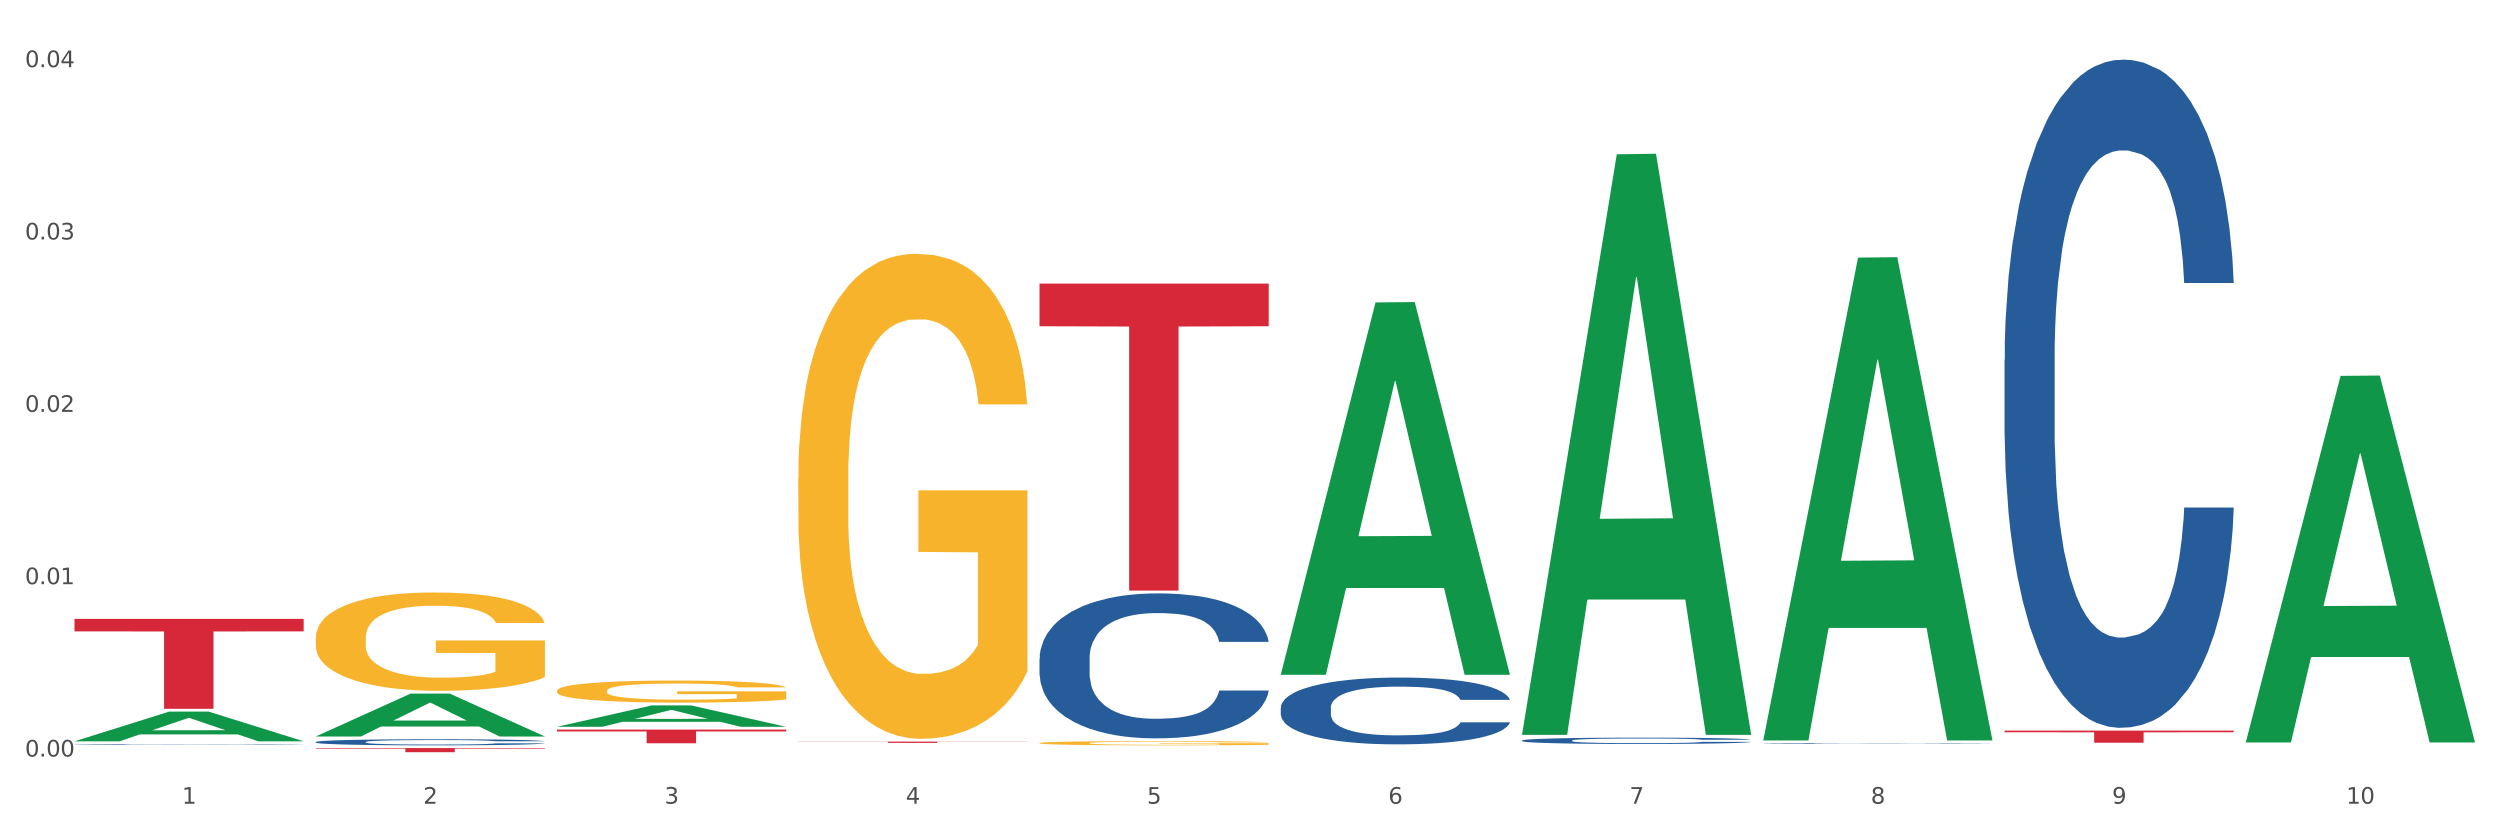 <?xml version="1.0" encoding="utf-8" standalone="no"?>
<!DOCTYPE svg PUBLIC "-//W3C//DTD SVG 1.1//EN"
  "http://www.w3.org/Graphics/SVG/1.1/DTD/svg11.dtd">
<svg xmlns:xlink="http://www.w3.org/1999/xlink" width="1080pt" height="360pt" viewBox="0 0 1080 360" xmlns="http://www.w3.org/2000/svg" version="1.1">
 <rect x="0" y="0" width="1080" height="360" fill="#333333" stroke="none"/>
 <defs>
  <style type="text/css">*{stroke-linejoin: round; stroke-linecap: butt}</style>
 </defs>
 <g id="figure_1">
  <g id="patch_1">
   <path d="M 0 360 
L 1080 360 
L 1080 0 
L 0 0 
z
" style="fill: #ffffff; stroke: #ffffff; stroke-linejoin: miter"/>
  </g>
  <g id="axes_1">
   <g id="matplotlib.axis_1">
    <g id="xtick_1">
     <g id="text_1">
      <!-- 1 -->
      <g style="fill: #4d4d4d" transform="translate(78.627 347.204) scale(0.096 -0.096)">
       <defs>
        <path id="DejaVuSans-31" d="M 794 531 
L 1825 531 
L 1825 4091 
L 703 3866 
L 703 4441 
L 1819 4666 
L 2450 4666 
L 2450 531 
L 3481 531 
L 3481 0 
L 794 0 
L 794 531 
z
" transform="scale(0.016)"/>
       </defs>
       <use xlink:href="#DejaVuSans-31"/>
      </g>
     </g>
    </g>
    <g id="xtick_2">
     <g id="text_2">
      <!-- 2 -->
      <g style="fill: #4d4d4d" transform="translate(182.851 347.204) scale(0.096 -0.096)">
       <defs>
        <path id="DejaVuSans-32" d="M 1228 531 
L 3431 531 
L 3431 0 
L 469 0 
L 469 531 
Q 828 903 1448 1529 
Q 2069 2156 2228 2338 
Q 2531 2678 2651 2914 
Q 2772 3150 2772 3378 
Q 2772 3750 2511 3984 
Q 2250 4219 1831 4219 
Q 1534 4219 1204 4116 
Q 875 4013 500 3803 
L 500 4441 
Q 881 4594 1212 4672 
Q 1544 4750 1819 4750 
Q 2544 4750 2975 4387 
Q 3406 4025 3406 3419 
Q 3406 3131 3298 2873 
Q 3191 2616 2906 2266 
Q 2828 2175 2409 1742 
Q 1991 1309 1228 531 
z
" transform="scale(0.016)"/>
       </defs>
       <use xlink:href="#DejaVuSans-32"/>
      </g>
     </g>
    </g>
    <g id="xtick_3">
     <g id="text_3">
      <!-- 3 -->
      <g style="fill: #4d4d4d" transform="translate(287.074 347.204) scale(0.096 -0.096)">
       <defs>
        <path id="DejaVuSans-33" d="M 2597 2516 
Q 3050 2419 3304 2112 
Q 3559 1806 3559 1356 
Q 3559 666 3084 287 
Q 2609 -91 1734 -91 
Q 1441 -91 1130 -33 
Q 819 25 488 141 
L 488 750 
Q 750 597 1062 519 
Q 1375 441 1716 441 
Q 2309 441 2620 675 
Q 2931 909 2931 1356 
Q 2931 1769 2642 2001 
Q 2353 2234 1838 2234 
L 1294 2234 
L 1294 2753 
L 1863 2753 
Q 2328 2753 2575 2939 
Q 2822 3125 2822 3475 
Q 2822 3834 2567 4026 
Q 2313 4219 1838 4219 
Q 1578 4219 1281 4162 
Q 984 4106 628 3988 
L 628 4550 
Q 988 4650 1302 4700 
Q 1616 4750 1894 4750 
Q 2613 4750 3031 4423 
Q 3450 4097 3450 3541 
Q 3450 3153 3228 2886 
Q 3006 2619 2597 2516 
z
" transform="scale(0.016)"/>
       </defs>
       <use xlink:href="#DejaVuSans-33"/>
      </g>
     </g>
    </g>
    <g id="xtick_4">
     <g id="text_4">
      <!-- 4 -->
      <g style="fill: #4d4d4d" transform="translate(391.298 347.204) scale(0.096 -0.096)">
       <defs>
        <path id="DejaVuSans-34" d="M 2419 4116 
L 825 1625 
L 2419 1625 
L 2419 4116 
z
M 2253 4666 
L 3047 4666 
L 3047 1625 
L 3713 1625 
L 3713 1100 
L 3047 1100 
L 3047 0 
L 2419 0 
L 2419 1100 
L 313 1100 
L 313 1709 
L 2253 4666 
z
" transform="scale(0.016)"/>
       </defs>
       <use xlink:href="#DejaVuSans-34"/>
      </g>
     </g>
    </g>
    <g id="xtick_5">
     <g id="text_5">
      <!-- 5 -->
      <g style="fill: #4d4d4d" transform="translate(495.522 347.204) scale(0.096 -0.096)">
       <defs>
        <path id="DejaVuSans-35" d="M 691 4666 
L 3169 4666 
L 3169 4134 
L 1269 4134 
L 1269 2991 
Q 1406 3038 1543 3061 
Q 1681 3084 1819 3084 
Q 2600 3084 3056 2656 
Q 3513 2228 3513 1497 
Q 3513 744 3044 326 
Q 2575 -91 1722 -91 
Q 1428 -91 1123 -41 
Q 819 9 494 109 
L 494 744 
Q 775 591 1075 516 
Q 1375 441 1709 441 
Q 2250 441 2565 725 
Q 2881 1009 2881 1497 
Q 2881 1984 2565 2268 
Q 2250 2553 1709 2553 
Q 1456 2553 1204 2497 
Q 953 2441 691 2322 
L 691 4666 
z
" transform="scale(0.016)"/>
       </defs>
       <use xlink:href="#DejaVuSans-35"/>
      </g>
     </g>
    </g>
    <g id="xtick_6">
     <g id="text_6">
      <!-- 6 -->
      <g style="fill: #4d4d4d" transform="translate(599.745 347.204) scale(0.096 -0.096)">
       <defs>
        <path id="DejaVuSans-36" d="M 2113 2584 
Q 1688 2584 1439 2293 
Q 1191 2003 1191 1497 
Q 1191 994 1439 701 
Q 1688 409 2113 409 
Q 2538 409 2786 701 
Q 3034 994 3034 1497 
Q 3034 2003 2786 2293 
Q 2538 2584 2113 2584 
z
M 3366 4563 
L 3366 3988 
Q 3128 4100 2886 4159 
Q 2644 4219 2406 4219 
Q 1781 4219 1451 3797 
Q 1122 3375 1075 2522 
Q 1259 2794 1537 2939 
Q 1816 3084 2150 3084 
Q 2853 3084 3261 2657 
Q 3669 2231 3669 1497 
Q 3669 778 3244 343 
Q 2819 -91 2113 -91 
Q 1303 -91 875 529 
Q 447 1150 447 2328 
Q 447 3434 972 4092 
Q 1497 4750 2381 4750 
Q 2619 4750 2861 4703 
Q 3103 4656 3366 4563 
z
" transform="scale(0.016)"/>
       </defs>
       <use xlink:href="#DejaVuSans-36"/>
      </g>
     </g>
    </g>
    <g id="xtick_7">
     <g id="text_7">
      <!-- 7 -->
      <g style="fill: #4d4d4d" transform="translate(703.969 347.204) scale(0.096 -0.096)">
       <defs>
        <path id="DejaVuSans-37" d="M 525 4666 
L 3525 4666 
L 3525 4397 
L 1831 0 
L 1172 0 
L 2766 4134 
L 525 4134 
L 525 4666 
z
" transform="scale(0.016)"/>
       </defs>
       <use xlink:href="#DejaVuSans-37"/>
      </g>
     </g>
    </g>
    <g id="xtick_8">
     <g id="text_8">
      <!-- 8 -->
      <g style="fill: #4d4d4d" transform="translate(808.193 347.204) scale(0.096 -0.096)">
       <defs>
        <path id="DejaVuSans-38" d="M 2034 2216 
Q 1584 2216 1326 1975 
Q 1069 1734 1069 1313 
Q 1069 891 1326 650 
Q 1584 409 2034 409 
Q 2484 409 2743 651 
Q 3003 894 3003 1313 
Q 3003 1734 2745 1975 
Q 2488 2216 2034 2216 
z
M 1403 2484 
Q 997 2584 770 2862 
Q 544 3141 544 3541 
Q 544 4100 942 4425 
Q 1341 4750 2034 4750 
Q 2731 4750 3128 4425 
Q 3525 4100 3525 3541 
Q 3525 3141 3298 2862 
Q 3072 2584 2669 2484 
Q 3125 2378 3379 2068 
Q 3634 1759 3634 1313 
Q 3634 634 3220 271 
Q 2806 -91 2034 -91 
Q 1263 -91 848 271 
Q 434 634 434 1313 
Q 434 1759 690 2068 
Q 947 2378 1403 2484 
z
M 1172 3481 
Q 1172 3119 1398 2916 
Q 1625 2713 2034 2713 
Q 2441 2713 2670 2916 
Q 2900 3119 2900 3481 
Q 2900 3844 2670 4047 
Q 2441 4250 2034 4250 
Q 1625 4250 1398 4047 
Q 1172 3844 1172 3481 
z
" transform="scale(0.016)"/>
       </defs>
       <use xlink:href="#DejaVuSans-38"/>
      </g>
     </g>
    </g>
    <g id="xtick_9">
     <g id="text_9">
      <!-- 9 -->
      <g style="fill: #4d4d4d" transform="translate(912.416 347.204) scale(0.096 -0.096)">
       <defs>
        <path id="DejaVuSans-39" d="M 703 97 
L 703 672 
Q 941 559 1184 500 
Q 1428 441 1663 441 
Q 2288 441 2617 861 
Q 2947 1281 2994 2138 
Q 2813 1869 2534 1725 
Q 2256 1581 1919 1581 
Q 1219 1581 811 2004 
Q 403 2428 403 3163 
Q 403 3881 828 4315 
Q 1253 4750 1959 4750 
Q 2769 4750 3195 4129 
Q 3622 3509 3622 2328 
Q 3622 1225 3098 567 
Q 2575 -91 1691 -91 
Q 1453 -91 1209 -44 
Q 966 3 703 97 
z
M 1959 2075 
Q 2384 2075 2632 2365 
Q 2881 2656 2881 3163 
Q 2881 3666 2632 3958 
Q 2384 4250 1959 4250 
Q 1534 4250 1286 3958 
Q 1038 3666 1038 3163 
Q 1038 2656 1286 2365 
Q 1534 2075 1959 2075 
z
" transform="scale(0.016)"/>
       </defs>
       <use xlink:href="#DejaVuSans-39"/>
      </g>
     </g>
    </g>
    <g id="xtick_10">
     <g id="text_10">
      <!-- 10 -->
      <g style="fill: #4d4d4d" transform="translate(1013.586 347.204) scale(0.096 -0.096)">
       <defs>
        <path id="DejaVuSans-30" d="M 2034 4250 
Q 1547 4250 1301 3770 
Q 1056 3291 1056 2328 
Q 1056 1369 1301 889 
Q 1547 409 2034 409 
Q 2525 409 2770 889 
Q 3016 1369 3016 2328 
Q 3016 3291 2770 3770 
Q 2525 4250 2034 4250 
z
M 2034 4750 
Q 2819 4750 3233 4129 
Q 3647 3509 3647 2328 
Q 3647 1150 3233 529 
Q 2819 -91 2034 -91 
Q 1250 -91 836 529 
Q 422 1150 422 2328 
Q 422 3509 836 4129 
Q 1250 4750 2034 4750 
z
" transform="scale(0.016)"/>
       </defs>
       <use xlink:href="#DejaVuSans-31"/>
       <use xlink:href="#DejaVuSans-30" transform="translate(63.623 0)"/>
      </g>
     </g>
    </g>
    <g id="xtick_11"/>
    <g id="xtick_12"/>
    <g id="xtick_13"/>
    <g id="xtick_14"/>
    <g id="xtick_15"/>
    <g id="xtick_16"/>
    <g id="xtick_17"/>
    <g id="xtick_18"/>
    <g id="xtick_19"/>
   </g>
   <g id="matplotlib.axis_2">
    <g id="ytick_1">
     <g id="text_11">
      <!-- 0.00 -->
      <g style="fill: #4d4d4d" transform="translate(10.8 326.825) scale(0.096 -0.096)">
       <defs>
        <path id="DejaVuSans-2e" d="M 684 794 
L 1344 794 
L 1344 0 
L 684 0 
L 684 794 
z
" transform="scale(0.016)"/>
       </defs>
       <use xlink:href="#DejaVuSans-30"/>
       <use xlink:href="#DejaVuSans-2e" transform="translate(63.623 0)"/>
       <use xlink:href="#DejaVuSans-30" transform="translate(95.41 0)"/>
       <use xlink:href="#DejaVuSans-30" transform="translate(159.033 0)"/>
      </g>
     </g>
    </g>
    <g id="ytick_2">
     <g id="text_12">
      <!-- 0.01 -->
      <g style="fill: #4d4d4d" transform="translate(10.8 252.371) scale(0.096 -0.096)">
       <use xlink:href="#DejaVuSans-30"/>
       <use xlink:href="#DejaVuSans-2e" transform="translate(63.623 0)"/>
       <use xlink:href="#DejaVuSans-30" transform="translate(95.41 0)"/>
       <use xlink:href="#DejaVuSans-31" transform="translate(159.033 0)"/>
      </g>
     </g>
    </g>
    <g id="ytick_3">
     <g id="text_13">
      <!-- 0.02 -->
      <g style="fill: #4d4d4d" transform="translate(10.8 177.916) scale(0.096 -0.096)">
       <use xlink:href="#DejaVuSans-30"/>
       <use xlink:href="#DejaVuSans-2e" transform="translate(63.623 0)"/>
       <use xlink:href="#DejaVuSans-30" transform="translate(95.41 0)"/>
       <use xlink:href="#DejaVuSans-32" transform="translate(159.033 0)"/>
      </g>
     </g>
    </g>
    <g id="ytick_4">
     <g id="text_14">
      <!-- 0.03 -->
      <g style="fill: #4d4d4d" transform="translate(10.8 103.461) scale(0.096 -0.096)">
       <use xlink:href="#DejaVuSans-30"/>
       <use xlink:href="#DejaVuSans-2e" transform="translate(63.623 0)"/>
       <use xlink:href="#DejaVuSans-30" transform="translate(95.41 0)"/>
       <use xlink:href="#DejaVuSans-33" transform="translate(159.033 0)"/>
      </g>
     </g>
    </g>
    <g id="ytick_5">
     <g id="text_15">
      <!-- 0.04 -->
      <g style="fill: #4d4d4d" transform="translate(10.8 29.007) scale(0.096 -0.096)">
       <use xlink:href="#DejaVuSans-30"/>
       <use xlink:href="#DejaVuSans-2e" transform="translate(63.623 0)"/>
       <use xlink:href="#DejaVuSans-30" transform="translate(95.41 0)"/>
       <use xlink:href="#DejaVuSans-34" transform="translate(159.033 0)"/>
      </g>
     </g>
    </g>
    <g id="ytick_6"/>
    <g id="ytick_7"/>
    <g id="ytick_8"/>
    <g id="ytick_9"/>
   </g>
   <g id="PolyCollection_1">
    <path d="M 32.175 320.224 
L 32.277 320.212 
L 73.107 307.41 
L 90.051 307.397 
L 131.187 320.248 
L 111.589 320.248 
L 102.709 317.256 
L 60.552 317.256 
L 60.246 317.304 
L 51.671 320.248 
L 32.175 320.248 
L 32.175 320.224 
L 65.86 315.47 
L 97.401 315.458 
L 81.783 310.137 
L 81.579 310.112 
L 81.375 310.149 
L 65.758 315.458 
L 65.86 315.47 
L 32.175 320.224 
z
" clip-path="url(#peb2d1ea72f)" style="fill: #109648"/>
    <path d="M 553.293 305.673 
L 553.41 305.647 
L 553.41 304.909 
L 553.761 303.907 
L 555.049 302.063 
L 556.687 300.666 
L 559.496 299.032 
L 561.017 298.347 
L 563.007 297.583 
L 567.103 296.344 
L 571.785 295.29 
L 575.062 294.71 
L 577.52 294.341 
L 583.02 293.682 
L 586.18 293.393 
L 589.457 293.155 
L 592.266 292.997 
L 596.948 292.813 
L 600.693 292.734 
L 605.023 292.707 
L 608.651 292.734 
L 613.45 292.839 
L 620.472 293.155 
L 623.164 293.34 
L 626.792 293.656 
L 630.537 294.078 
L 633.58 294.499 
L 637.091 295.106 
L 640.719 295.896 
L 644.23 296.898 
L 646.688 297.82 
L 648.677 298.795 
L 650.433 299.981 
L 651.72 301.272 
L 652.306 302.353 
L 630.888 302.353 
L 630.303 301.377 
L 629.132 300.323 
L 627.962 299.612 
L 626.675 299.032 
L 624.685 298.373 
L 622.929 297.952 
L 620.004 297.451 
L 617.312 297.135 
L 615.088 296.95 
L 612.396 296.792 
L 606.661 296.634 
L 602.565 296.634 
L 599.99 296.687 
L 596.83 296.818 
L 594.139 297.003 
L 590.979 297.319 
L 588.521 297.662 
L 586.063 298.11 
L 584.659 298.426 
L 582.552 299.006 
L 581.148 299.48 
L 579.275 300.297 
L 578.222 300.877 
L 576.349 302.379 
L 575.53 303.486 
L 575.179 304.25 
L 574.945 305.093 
L 574.945 309.204 
L 575.647 311.049 
L 576.232 311.839 
L 577.168 312.735 
L 578.924 313.895 
L 581.499 315.028 
L 584.191 315.845 
L 586.414 316.346 
L 588.521 316.715 
L 590.628 317.005 
L 593.202 317.268 
L 595.309 317.426 
L 598.469 317.584 
L 602.214 317.663 
L 605.14 317.663 
L 611.109 317.532 
L 613.801 317.4 
L 616.375 317.215 
L 619.184 316.926 
L 621.408 316.609 
L 622.695 316.372 
L 624.802 315.871 
L 626.441 315.344 
L 627.845 314.738 
L 628.781 314.211 
L 629.835 313.421 
L 630.654 312.525 
L 630.888 312.05 
L 652.306 312.05 
L 651.837 312.999 
L 651.018 313.921 
L 649.38 315.16 
L 648.092 315.871 
L 646.103 316.741 
L 643.996 317.479 
L 641.07 318.296 
L 638.378 318.902 
L 635.569 319.429 
L 632.526 319.903 
L 627.026 320.562 
L 625.036 320.747 
L 620.823 321.063 
L 617.546 321.247 
L 612.747 321.432 
L 607.832 321.537 
L 602.682 321.564 
L 598.118 321.511 
L 593.085 321.353 
L 589.925 321.195 
L 586.414 320.957 
L 582.318 320.589 
L 578.456 320.141 
L 574.828 319.614 
L 571.434 319.007 
L 568.274 318.322 
L 564.177 317.189 
L 561.135 316.082 
L 558.911 315.054 
L 557.389 314.185 
L 555.868 313.078 
L 555.049 312.314 
L 553.761 310.469 
L 553.293 308.756 
L 553.293 305.673 
z
" clip-path="url(#peb2d1ea72f)" style="fill: #255c99"/>
    <path d="M 657.517 319.893 
L 657.634 319.891 
L 657.634 319.821 
L 657.985 319.726 
L 659.272 319.551 
L 660.911 319.419 
L 663.72 319.264 
L 665.241 319.199 
L 667.231 319.127 
L 671.327 319.01 
L 676.008 318.91 
L 679.285 318.855 
L 681.743 318.82 
L 687.244 318.757 
L 690.404 318.73 
L 693.681 318.708 
L 696.49 318.693 
L 701.171 318.675 
L 704.916 318.668 
L 709.247 318.665 
L 712.875 318.668 
L 717.673 318.678 
L 724.695 318.708 
L 727.387 318.725 
L 731.015 318.755 
L 734.76 318.795 
L 737.803 318.835 
L 741.314 318.892 
L 744.943 318.967 
L 748.454 319.062 
L 750.911 319.149 
L 752.901 319.242 
L 754.657 319.354 
L 755.944 319.476 
L 756.529 319.579 
L 735.112 319.579 
L 734.526 319.486 
L 733.356 319.386 
L 732.186 319.319 
L 730.898 319.264 
L 728.909 319.202 
L 727.153 319.162 
L 724.227 319.114 
L 721.535 319.084 
L 719.312 319.067 
L 716.62 319.052 
L 710.885 319.037 
L 706.789 319.037 
L 704.214 319.042 
L 701.054 319.054 
L 698.362 319.072 
L 695.202 319.102 
L 692.745 319.134 
L 690.287 319.177 
L 688.882 319.207 
L 686.776 319.262 
L 685.371 319.307 
L 683.499 319.384 
L 682.445 319.439 
L 680.573 319.581 
L 679.754 319.686 
L 679.402 319.758 
L 679.168 319.838 
L 679.168 320.228 
L 679.871 320.402 
L 680.456 320.477 
L 681.392 320.562 
L 683.148 320.672 
L 685.722 320.779 
L 688.414 320.857 
L 690.638 320.904 
L 692.745 320.939 
L 694.851 320.967 
L 697.426 320.992 
L 699.533 321.007 
L 702.693 321.022 
L 706.438 321.029 
L 709.364 321.029 
L 715.332 321.017 
L 718.024 321.004 
L 720.599 320.987 
L 723.408 320.959 
L 725.632 320.929 
L 726.919 320.907 
L 729.026 320.859 
L 730.664 320.809 
L 732.069 320.752 
L 733.005 320.702 
L 734.058 320.627 
L 734.877 320.542 
L 735.112 320.497 
L 756.529 320.497 
L 756.061 320.587 
L 755.242 320.675 
L 753.603 320.792 
L 752.316 320.859 
L 750.326 320.942 
L 748.22 321.012 
L 745.294 321.089 
L 742.602 321.146 
L 739.793 321.196 
L 736.75 321.241 
L 731.249 321.304 
L 729.26 321.321 
L 725.046 321.351 
L 721.769 321.369 
L 716.971 321.386 
L 712.055 321.396 
L 706.906 321.398 
L 702.341 321.394 
L 697.309 321.379 
L 694.149 321.364 
L 690.638 321.341 
L 686.542 321.306 
L 682.679 321.264 
L 679.051 321.214 
L 675.657 321.156 
L 672.497 321.091 
L 668.401 320.984 
L 665.358 320.879 
L 663.134 320.782 
L 661.613 320.7 
L 660.091 320.595 
L 659.272 320.522 
L 657.985 320.348 
L 657.517 320.185 
L 657.517 319.893 
z
" clip-path="url(#peb2d1ea72f)" style="fill: #255c99"/>
    <path d="M 761.74 321.219 
L 761.857 321.219 
L 761.857 321.211 
L 762.208 321.2 
L 763.496 321.179 
L 765.134 321.164 
L 767.943 321.146 
L 769.465 321.138 
L 771.454 321.129 
L 775.551 321.116 
L 780.232 321.104 
L 783.509 321.098 
L 785.967 321.094 
L 791.467 321.086 
L 794.627 321.083 
L 797.904 321.08 
L 800.713 321.079 
L 805.395 321.077 
L 809.14 321.076 
L 813.47 321.075 
L 817.098 321.076 
L 821.897 321.077 
L 828.919 321.08 
L 831.611 321.082 
L 835.239 321.086 
L 838.984 321.091 
L 842.027 321.095 
L 845.538 321.102 
L 849.166 321.111 
L 852.677 321.122 
L 855.135 321.132 
L 857.125 321.143 
L 858.88 321.156 
L 860.168 321.17 
L 860.753 321.182 
L 839.335 321.182 
L 838.75 321.172 
L 837.58 321.16 
L 836.409 321.152 
L 835.122 321.146 
L 833.132 321.138 
L 831.377 321.134 
L 828.451 321.128 
L 825.759 321.125 
L 823.535 321.122 
L 820.843 321.121 
L 815.109 321.119 
L 811.012 321.119 
L 808.438 321.12 
L 805.278 321.121 
L 802.586 321.123 
L 799.426 321.127 
L 796.968 321.13 
L 794.51 321.135 
L 793.106 321.139 
L 790.999 321.145 
L 789.595 321.151 
L 787.722 321.16 
L 786.669 321.166 
L 784.796 321.183 
L 783.977 321.195 
L 783.626 321.203 
L 783.392 321.213 
L 783.392 321.258 
L 784.094 321.279 
L 784.679 321.288 
L 785.616 321.297 
L 787.371 321.31 
L 789.946 321.323 
L 792.638 321.332 
L 794.862 321.337 
L 796.968 321.342 
L 799.075 321.345 
L 801.65 321.348 
L 803.756 321.349 
L 806.916 321.351 
L 810.661 321.352 
L 813.587 321.352 
L 819.556 321.351 
L 822.248 321.349 
L 824.823 321.347 
L 827.632 321.344 
L 829.855 321.34 
L 831.143 321.338 
L 833.249 321.332 
L 834.888 321.326 
L 836.292 321.32 
L 837.229 321.314 
L 838.282 321.305 
L 839.101 321.295 
L 839.335 321.29 
L 860.753 321.29 
L 860.285 321.3 
L 859.465 321.311 
L 857.827 321.324 
L 856.539 321.332 
L 854.55 321.342 
L 852.443 321.35 
L 849.517 321.359 
L 846.825 321.366 
L 844.017 321.372 
L 840.974 321.377 
L 835.473 321.384 
L 833.483 321.386 
L 829.27 321.39 
L 825.993 321.392 
L 821.195 321.394 
L 816.279 321.395 
L 811.13 321.395 
L 806.565 321.395 
L 801.533 321.393 
L 798.373 321.391 
L 794.862 321.389 
L 790.765 321.385 
L 786.903 321.38 
L 783.275 321.374 
L 779.881 321.367 
L 776.721 321.359 
L 772.625 321.347 
L 769.582 321.335 
L 767.358 321.323 
L 765.837 321.314 
L 764.315 321.301 
L 763.496 321.293 
L 762.208 321.272 
L 761.74 321.253 
L 761.74 321.219 
z
" clip-path="url(#peb2d1ea72f)" style="fill: #255c99"/>
    <path d="M 865.964 155.465 
L 866.081 155.201 
L 866.081 147.819 
L 866.432 137.802 
L 867.719 119.348 
L 869.358 105.375 
L 872.167 89.03 
L 873.688 82.176 
L 875.678 74.531 
L 879.774 62.14 
L 884.456 51.595 
L 887.733 45.795 
L 890.19 42.104 
L 895.691 35.514 
L 898.851 32.614 
L 902.128 30.241 
L 904.937 28.659 
L 909.618 26.814 
L 913.364 26.023 
L 917.694 25.759 
L 921.322 26.023 
L 926.12 27.078 
L 933.143 30.241 
L 935.834 32.087 
L 939.463 35.25 
L 943.208 39.468 
L 946.251 43.686 
L 949.762 49.75 
L 953.39 57.659 
L 956.901 67.676 
L 959.359 76.903 
L 961.348 86.658 
L 963.104 98.521 
L 964.391 111.439 
L 964.976 122.248 
L 943.559 122.248 
L 942.974 112.493 
L 941.803 101.948 
L 940.633 94.83 
L 939.346 89.03 
L 937.356 82.44 
L 935.6 78.222 
L 932.674 73.213 
L 929.983 70.049 
L 927.759 68.204 
L 925.067 66.622 
L 919.332 65.04 
L 915.236 65.04 
L 912.661 65.567 
L 909.501 66.886 
L 906.81 68.731 
L 903.65 71.894 
L 901.192 75.322 
L 898.734 79.803 
L 897.33 82.967 
L 895.223 88.767 
L 893.819 93.512 
L 891.946 101.685 
L 890.893 107.484 
L 889.02 122.511 
L 888.201 133.584 
L 887.85 141.229 
L 887.616 149.665 
L 887.616 190.791 
L 888.318 209.245 
L 888.903 217.154 
L 889.839 226.117 
L 891.595 237.717 
L 894.17 249.053 
L 896.861 257.225 
L 899.085 262.234 
L 901.192 265.925 
L 903.298 268.825 
L 905.873 271.461 
L 907.98 273.043 
L 911.14 274.625 
L 914.885 275.416 
L 917.811 275.416 
L 923.78 274.098 
L 926.472 272.779 
L 929.046 270.934 
L 931.855 268.034 
L 934.079 264.871 
L 935.366 262.498 
L 937.473 257.489 
L 939.111 252.216 
L 940.516 246.153 
L 941.452 240.88 
L 942.505 232.971 
L 943.325 224.008 
L 943.559 219.263 
L 964.976 219.263 
L 964.508 228.753 
L 963.689 237.98 
L 962.05 250.371 
L 960.763 257.489 
L 958.773 266.189 
L 956.667 273.57 
L 953.741 281.743 
L 951.049 287.806 
L 948.24 293.079 
L 945.197 297.824 
L 939.697 304.415 
L 937.707 306.26 
L 933.494 309.424 
L 930.217 311.269 
L 925.418 313.115 
L 920.503 314.169 
L 915.353 314.433 
L 910.789 313.905 
L 905.756 312.324 
L 902.596 310.742 
L 899.085 308.369 
L 894.989 304.678 
L 891.127 300.197 
L 887.499 294.924 
L 884.105 288.861 
L 880.945 282.006 
L 876.848 270.67 
L 873.805 259.598 
L 871.582 249.316 
L 870.06 240.617 
L 868.539 229.544 
L 867.719 221.899 
L 866.432 203.445 
L 865.964 186.309 
L 865.964 155.465 
z
" clip-path="url(#peb2d1ea72f)" style="fill: #255c99"/>
    <path d="M 32.175 321.575 
L 32.292 321.575 
L 32.292 321.567 
L 32.643 321.556 
L 33.931 321.537 
L 35.569 321.522 
L 38.378 321.505 
L 39.899 321.497 
L 41.889 321.489 
L 45.985 321.476 
L 50.667 321.465 
L 53.944 321.459 
L 56.401 321.455 
L 61.902 321.448 
L 65.062 321.445 
L 68.339 321.443 
L 71.148 321.441 
L 75.829 321.439 
L 79.575 321.438 
L 83.905 321.438 
L 87.533 321.438 
L 92.331 321.439 
L 99.354 321.443 
L 102.045 321.444 
L 105.674 321.448 
L 109.419 321.452 
L 112.462 321.457 
L 115.973 321.463 
L 119.601 321.472 
L 123.112 321.482 
L 125.57 321.492 
L 127.559 321.502 
L 129.315 321.515 
L 130.602 321.528 
L 131.187 321.54 
L 109.77 321.54 
L 109.185 321.529 
L 108.014 321.518 
L 106.844 321.511 
L 105.557 321.505 
L 103.567 321.498 
L 101.811 321.493 
L 98.886 321.488 
L 96.194 321.485 
L 93.97 321.483 
L 91.278 321.481 
L 85.543 321.479 
L 81.447 321.479 
L 78.872 321.48 
L 75.712 321.481 
L 73.021 321.483 
L 69.861 321.487 
L 67.403 321.49 
L 64.945 321.495 
L 63.541 321.498 
L 61.434 321.504 
L 60.03 321.509 
L 58.157 321.518 
L 57.104 321.524 
L 55.231 321.54 
L 54.412 321.552 
L 54.061 321.56 
L 53.827 321.569 
L 53.827 321.612 
L 54.529 321.632 
L 55.114 321.64 
L 56.05 321.65 
L 57.806 321.662 
L 60.381 321.674 
L 63.072 321.683 
L 65.296 321.688 
L 67.403 321.692 
L 69.509 321.695 
L 72.084 321.698 
L 74.191 321.699 
L 77.351 321.701 
L 81.096 321.702 
L 84.022 321.702 
L 89.991 321.7 
L 92.683 321.699 
L 95.257 321.697 
L 98.066 321.694 
L 100.29 321.691 
L 101.577 321.688 
L 103.684 321.683 
L 105.322 321.677 
L 106.727 321.671 
L 107.663 321.665 
L 108.717 321.657 
L 109.536 321.647 
L 109.77 321.642 
L 131.187 321.642 
L 130.719 321.652 
L 129.9 321.662 
L 128.262 321.675 
L 126.974 321.683 
L 124.985 321.692 
L 122.878 321.7 
L 119.952 321.708 
L 117.26 321.715 
L 114.451 321.72 
L 111.408 321.725 
L 105.908 321.732 
L 103.918 321.734 
L 99.705 321.738 
L 96.428 321.74 
L 91.629 321.742 
L 86.714 321.743 
L 81.564 321.743 
L 77 321.743 
L 71.967 321.741 
L 68.807 321.739 
L 65.296 321.737 
L 61.2 321.733 
L 57.338 321.728 
L 53.71 321.722 
L 50.316 321.716 
L 47.156 321.709 
L 43.059 321.697 
L 40.016 321.685 
L 37.793 321.674 
L 36.271 321.665 
L 34.75 321.653 
L 33.931 321.645 
L 32.643 321.626 
L 32.175 321.608 
L 32.175 321.575 
z
" clip-path="url(#peb2d1ea72f)" style="fill: #255c99"/>
    <path d="M 32.175 267.357 
L 131.187 267.357 
L 131.187 272.756 
L 92.239 272.793 
L 92.239 306.208 
L 70.888 306.208 
L 70.888 272.793 
L 32.175 272.756 
L 32.175 267.394 
L 32.175 267.357 
z
" clip-path="url(#peb2d1ea72f)" style="fill: #d62839"/>
    <path d="M 136.399 323.178 
L 235.411 323.178 
L 235.411 323.424 
L 196.463 323.426 
L 196.463 324.95 
L 175.112 324.95 
L 175.112 323.426 
L 136.399 323.424 
L 136.399 323.18 
L 136.399 323.178 
z
" clip-path="url(#peb2d1ea72f)" style="fill: #d62839"/>
    <path d="M 240.622 315.176 
L 339.635 315.176 
L 339.635 315.996 
L 300.687 316.002 
L 300.687 321.078 
L 279.336 321.078 
L 279.336 316.002 
L 240.622 315.996 
L 240.622 315.181 
L 240.622 315.176 
z
" clip-path="url(#peb2d1ea72f)" style="fill: #d62839"/>
    <path d="M 344.846 320.373 
L 443.858 320.373 
L 443.858 320.45 
L 404.91 320.45 
L 404.91 320.927 
L 383.559 320.927 
L 383.559 320.45 
L 344.846 320.45 
L 344.846 320.373 
L 344.846 320.373 
z
" clip-path="url(#peb2d1ea72f)" style="fill: #d62839"/>
    <path d="M 449.069 122.506 
L 548.082 122.506 
L 548.082 140.939 
L 509.134 141.064 
L 509.134 255.151 
L 487.783 255.151 
L 487.783 141.064 
L 449.069 140.939 
L 449.069 122.63 
L 449.069 122.506 
z
" clip-path="url(#peb2d1ea72f)" style="fill: #d62839"/>
    <path d="M 865.964 315.622 
L 964.976 315.622 
L 964.976 316.351 
L 926.028 316.356 
L 926.028 320.863 
L 904.677 320.863 
L 904.677 316.356 
L 865.964 316.351 
L 865.964 315.627 
L 865.964 315.622 
z
" clip-path="url(#peb2d1ea72f)" style="fill: #d62839"/>
    <path d="M 449.069 284.481 
L 449.187 284.424 
L 449.187 282.822 
L 449.538 280.649 
L 450.825 276.645 
L 452.464 273.614 
L 455.272 270.067 
L 456.794 268.58 
L 458.783 266.922 
L 462.88 264.233 
L 467.561 261.946 
L 470.838 260.687 
L 473.296 259.887 
L 478.797 258.457 
L 481.957 257.827 
L 485.234 257.313 
L 488.042 256.97 
L 492.724 256.569 
L 496.469 256.398 
L 500.799 256.34 
L 504.427 256.398 
L 509.226 256.626 
L 516.248 257.313 
L 518.94 257.713 
L 522.568 258.399 
L 526.313 259.315 
L 529.356 260.23 
L 532.867 261.545 
L 536.495 263.261 
L 540.006 265.435 
L 542.464 267.436 
L 544.454 269.553 
L 546.209 272.127 
L 547.497 274.929 
L 548.082 277.274 
L 526.664 277.274 
L 526.079 275.158 
L 524.909 272.87 
L 523.738 271.326 
L 522.451 270.067 
L 520.461 268.638 
L 518.706 267.722 
L 515.78 266.636 
L 513.088 265.949 
L 510.864 265.549 
L 508.173 265.206 
L 502.438 264.863 
L 498.342 264.863 
L 495.767 264.977 
L 492.607 265.263 
L 489.915 265.663 
L 486.755 266.35 
L 484.297 267.093 
L 481.84 268.066 
L 480.435 268.752 
L 478.328 270.01 
L 476.924 271.04 
L 475.051 272.813 
L 473.998 274.071 
L 472.126 277.331 
L 471.306 279.734 
L 470.955 281.392 
L 470.721 283.223 
L 470.721 292.145 
L 471.423 296.149 
L 472.009 297.865 
L 472.945 299.809 
L 474.7 302.326 
L 477.275 304.786 
L 479.967 306.559 
L 482.191 307.645 
L 484.297 308.446 
L 486.404 309.075 
L 488.979 309.647 
L 491.085 309.99 
L 494.245 310.334 
L 497.991 310.505 
L 500.916 310.505 
L 506.885 310.219 
L 509.577 309.933 
L 512.152 309.533 
L 514.961 308.904 
L 517.184 308.217 
L 518.472 307.703 
L 520.578 306.616 
L 522.217 305.472 
L 523.621 304.156 
L 524.558 303.012 
L 525.611 301.297 
L 526.43 299.352 
L 526.664 298.322 
L 548.082 298.322 
L 547.614 300.381 
L 546.795 302.383 
L 545.156 305.072 
L 543.869 306.616 
L 541.879 308.503 
L 539.772 310.105 
L 536.846 311.878 
L 534.155 313.193 
L 531.346 314.337 
L 528.303 315.367 
L 522.802 316.797 
L 520.813 317.197 
L 516.599 317.883 
L 513.322 318.284 
L 508.524 318.684 
L 503.608 318.913 
L 498.459 318.97 
L 493.894 318.856 
L 488.862 318.513 
L 485.702 318.169 
L 482.191 317.655 
L 478.094 316.854 
L 474.232 315.882 
L 470.604 314.738 
L 467.21 313.422 
L 464.05 311.935 
L 459.954 309.476 
L 456.911 307.073 
L 454.687 304.843 
L 453.166 302.955 
L 451.644 300.553 
L 450.825 298.894 
L 449.538 294.891 
L 449.069 291.173 
L 449.069 284.481 
z
" clip-path="url(#peb2d1ea72f)" style="fill: #255c99"/>
    <path d="M 136.399 320.54 
L 136.516 320.538 
L 136.516 320.471 
L 136.867 320.379 
L 138.154 320.211 
L 139.793 320.084 
L 142.602 319.935 
L 144.123 319.873 
L 146.113 319.803 
L 150.209 319.69 
L 154.89 319.594 
L 158.167 319.541 
L 160.625 319.508 
L 166.126 319.447 
L 169.286 319.421 
L 172.563 319.399 
L 175.372 319.385 
L 180.053 319.368 
L 183.798 319.361 
L 188.129 319.359 
L 191.757 319.361 
L 196.555 319.371 
L 203.577 319.399 
L 206.269 319.416 
L 209.897 319.445 
L 213.642 319.483 
L 216.685 319.522 
L 220.196 319.577 
L 223.824 319.649 
L 227.336 319.74 
L 229.793 319.825 
L 231.783 319.913 
L 233.538 320.021 
L 234.826 320.139 
L 235.411 320.238 
L 213.993 320.238 
L 213.408 320.149 
L 212.238 320.053 
L 211.068 319.988 
L 209.78 319.935 
L 207.791 319.875 
L 206.035 319.837 
L 203.109 319.791 
L 200.417 319.762 
L 198.194 319.745 
L 195.502 319.731 
L 189.767 319.716 
L 185.671 319.716 
L 183.096 319.721 
L 179.936 319.733 
L 177.244 319.75 
L 174.084 319.779 
L 171.626 319.81 
L 169.169 319.851 
L 167.764 319.88 
L 165.658 319.933 
L 164.253 319.976 
L 162.381 320.05 
L 161.327 320.103 
L 159.455 320.24 
L 158.635 320.341 
L 158.284 320.411 
L 158.05 320.487 
L 158.05 320.862 
L 158.752 321.03 
L 159.338 321.102 
L 160.274 321.184 
L 162.029 321.289 
L 164.604 321.393 
L 167.296 321.467 
L 169.52 321.513 
L 171.626 321.546 
L 173.733 321.573 
L 176.308 321.597 
L 178.415 321.611 
L 181.575 321.626 
L 185.32 321.633 
L 188.246 321.633 
L 194.214 321.621 
L 196.906 321.609 
L 199.481 321.592 
L 202.29 321.566 
L 204.514 321.537 
L 205.801 321.515 
L 207.908 321.47 
L 209.546 321.422 
L 210.951 321.366 
L 211.887 321.318 
L 212.94 321.246 
L 213.759 321.165 
L 213.993 321.121 
L 235.411 321.121 
L 234.943 321.208 
L 234.124 321.292 
L 232.485 321.405 
L 231.198 321.47 
L 229.208 321.549 
L 227.102 321.616 
L 224.176 321.691 
L 221.484 321.746 
L 218.675 321.794 
L 215.632 321.837 
L 210.131 321.897 
L 208.142 321.914 
L 203.928 321.943 
L 200.651 321.96 
L 195.853 321.976 
L 190.937 321.986 
L 185.788 321.988 
L 181.223 321.984 
L 176.191 321.969 
L 173.031 321.955 
L 169.52 321.933 
L 165.424 321.899 
L 161.561 321.859 
L 157.933 321.811 
L 154.539 321.755 
L 151.379 321.693 
L 147.283 321.59 
L 144.24 321.489 
L 142.016 321.395 
L 140.495 321.316 
L 138.973 321.215 
L 138.154 321.145 
L 136.867 320.977 
L 136.399 320.821 
L 136.399 320.54 
z
" clip-path="url(#peb2d1ea72f)" style="fill: #255c99"/>
    <path d="M 136.399 275.585 
L 136.516 275.547 
L 136.516 274.15 
L 136.749 272.947 
L 137.918 270.036 
L 139.672 267.631 
L 140.958 266.35 
L 142.244 265.303 
L 143.763 264.255 
L 145.634 263.168 
L 149.024 261.577 
L 151.128 260.763 
L 153.699 259.909 
L 158.375 258.667 
L 161.765 257.969 
L 165.272 257.387 
L 171 256.688 
L 174.741 256.378 
L 178.716 256.145 
L 183.508 255.99 
L 187.132 255.951 
L 195.081 256.067 
L 201.861 256.417 
L 205.135 256.688 
L 209.343 257.154 
L 211.564 257.464 
L 215.188 258.085 
L 218.928 258.9 
L 221.5 259.598 
L 225.358 260.918 
L 228.28 262.237 
L 230.969 263.867 
L 232.372 264.992 
L 233.424 266.04 
L 234.359 267.243 
L 235.294 269.144 
L 214.253 269.144 
L 213.434 267.786 
L 212.148 266.505 
L 210.278 265.264 
L 208.641 264.488 
L 205.836 263.518 
L 203.264 262.897 
L 200.576 262.431 
L 197.302 262.043 
L 194.731 261.849 
L 191.107 261.694 
L 183.976 261.733 
L 179.183 262.043 
L 175.91 262.431 
L 173.806 262.78 
L 171.936 263.168 
L 169.831 263.712 
L 167.377 264.526 
L 165.623 265.264 
L 163.87 266.195 
L 162.467 267.126 
L 161.181 268.213 
L 160.129 269.377 
L 159.311 270.58 
L 158.609 272.054 
L 158.025 274.499 
L 158.025 279.815 
L 158.259 281.018 
L 158.843 282.609 
L 159.544 283.812 
L 160.713 285.247 
L 161.765 286.217 
L 163.753 287.614 
L 165.974 288.778 
L 167.727 289.516 
L 169.481 290.136 
L 172.52 290.99 
L 175.91 291.689 
L 178.833 292.115 
L 182.807 292.503 
L 185.496 292.659 
L 187.834 292.736 
L 193.562 292.736 
L 197.653 292.62 
L 202.212 292.348 
L 205.719 291.999 
L 208.641 291.572 
L 211.915 290.874 
L 214.019 290.214 
L 214.019 282.104 
L 188.301 282.065 
L 188.301 276.672 
L 235.411 276.672 
L 235.411 292.503 
L 233.424 293.318 
L 231.203 294.056 
L 228.865 294.715 
L 225.358 295.53 
L 221.15 296.306 
L 217.409 296.849 
L 213.434 297.315 
L 208.758 297.742 
L 202.68 298.13 
L 198.939 298.285 
L 194.263 298.402 
L 188.769 298.44 
L 183.976 298.363 
L 179.3 298.169 
L 174.39 297.819 
L 169.598 297.315 
L 165.974 296.811 
L 162.35 296.19 
L 158.492 295.375 
L 155.453 294.599 
L 153.115 293.9 
L 150.543 293.008 
L 147.738 291.844 
L 145.634 290.796 
L 143.763 289.71 
L 141.776 288.313 
L 140.373 287.11 
L 138.97 285.597 
L 138.152 284.471 
L 137.217 282.725 
L 136.516 280.28 
L 136.399 275.585 
z
" clip-path="url(#peb2d1ea72f)" style="fill: #f7b32b"/>
    <path d="M 449.069 321.005 
L 449.186 321.003 
L 449.186 320.943 
L 449.42 320.891 
L 450.589 320.766 
L 452.343 320.663 
L 453.628 320.607 
L 454.914 320.562 
L 456.434 320.517 
L 458.304 320.47 
L 461.694 320.402 
L 463.799 320.367 
L 466.37 320.33 
L 471.046 320.277 
L 474.436 320.247 
L 477.943 320.222 
L 483.671 320.192 
L 487.412 320.178 
L 491.386 320.168 
L 496.179 320.162 
L 499.803 320.16 
L 507.752 320.165 
L 514.532 320.18 
L 517.805 320.192 
L 522.014 320.212 
L 524.235 320.225 
L 527.859 320.252 
L 531.599 320.287 
L 534.171 320.317 
L 538.029 320.374 
L 540.951 320.43 
L 543.64 320.501 
L 545.043 320.549 
L 546.095 320.594 
L 547.03 320.646 
L 547.965 320.728 
L 526.923 320.728 
L 526.105 320.669 
L 524.819 320.614 
L 522.949 320.561 
L 521.312 320.527 
L 518.507 320.486 
L 515.935 320.459 
L 513.246 320.439 
L 509.973 320.422 
L 507.401 320.414 
L 503.778 320.407 
L 496.647 320.409 
L 491.854 320.422 
L 488.581 320.439 
L 486.477 320.454 
L 484.606 320.47 
L 482.502 320.494 
L 480.047 320.529 
L 478.294 320.561 
L 476.54 320.601 
L 475.138 320.641 
L 473.852 320.688 
L 472.8 320.738 
L 471.981 320.789 
L 471.28 320.853 
L 470.696 320.958 
L 470.696 321.187 
L 470.929 321.239 
L 471.514 321.307 
L 472.215 321.359 
L 473.384 321.421 
L 474.436 321.462 
L 476.424 321.522 
L 478.645 321.573 
L 480.398 321.604 
L 482.152 321.631 
L 485.191 321.668 
L 488.581 321.698 
L 491.503 321.716 
L 495.478 321.733 
L 498.167 321.74 
L 500.505 321.743 
L 506.232 321.743 
L 510.324 321.738 
L 514.883 321.726 
L 518.39 321.711 
L 521.312 321.693 
L 524.585 321.663 
L 526.69 321.634 
L 526.69 321.285 
L 500.972 321.284 
L 500.972 321.052 
L 548.082 321.052 
L 548.082 321.733 
L 546.095 321.768 
L 543.874 321.8 
L 541.536 321.828 
L 538.029 321.863 
L 533.82 321.897 
L 530.08 321.92 
L 526.105 321.94 
L 521.429 321.958 
L 515.351 321.975 
L 511.61 321.982 
L 506.934 321.987 
L 501.44 321.988 
L 496.647 321.985 
L 491.971 321.977 
L 487.061 321.962 
L 482.268 321.94 
L 478.645 321.918 
L 475.021 321.891 
L 471.163 321.856 
L 468.124 321.823 
L 465.786 321.793 
L 463.214 321.755 
L 460.409 321.704 
L 458.304 321.659 
L 456.434 321.613 
L 454.447 321.553 
L 453.044 321.501 
L 451.641 321.436 
L 450.823 321.387 
L 449.888 321.312 
L 449.186 321.207 
L 449.069 321.005 
z
" clip-path="url(#peb2d1ea72f)" style="fill: #f7b32b"/>
    <path d="M 344.846 206.465 
L 344.963 206.274 
L 344.963 199.385 
L 345.197 193.452 
L 346.366 179.099 
L 348.119 167.234 
L 349.405 160.919 
L 350.691 155.752 
L 352.21 150.585 
L 354.081 145.227 
L 357.471 137.38 
L 359.575 133.361 
L 362.147 129.151 
L 366.823 123.027 
L 370.213 119.583 
L 373.72 116.712 
L 379.448 113.267 
L 383.188 111.737 
L 387.163 110.588 
L 391.956 109.823 
L 395.579 109.631 
L 403.529 110.206 
L 410.309 111.928 
L 413.582 113.267 
L 417.79 115.564 
L 420.011 117.095 
L 423.635 120.157 
L 427.376 124.176 
L 429.947 127.62 
L 433.805 134.127 
L 436.728 140.634 
L 439.416 148.671 
L 440.819 154.221 
L 441.871 159.388 
L 442.806 165.32 
L 443.741 174.698 
L 422.7 174.698 
L 421.882 168 
L 420.596 161.684 
L 418.725 155.561 
L 417.089 151.733 
L 414.283 146.949 
L 411.711 143.887 
L 409.023 141.59 
L 405.75 139.677 
L 403.178 138.72 
L 399.554 137.954 
L 392.423 138.146 
L 387.63 139.677 
L 384.357 141.59 
L 382.253 143.313 
L 380.383 145.227 
L 378.279 147.906 
L 375.824 151.925 
L 374.07 155.561 
L 372.317 160.153 
L 370.914 164.746 
L 369.628 170.105 
L 368.576 175.846 
L 367.758 181.778 
L 367.056 189.051 
L 366.472 201.107 
L 366.472 227.325 
L 366.706 233.257 
L 367.29 241.104 
L 367.992 247.036 
L 369.161 254.117 
L 370.213 258.901 
L 372.2 265.79 
L 374.421 271.532 
L 376.174 275.168 
L 377.928 278.23 
L 380.967 282.44 
L 384.357 285.884 
L 387.28 287.99 
L 391.254 289.903 
L 393.943 290.669 
L 396.281 291.051 
L 402.009 291.051 
L 406.1 290.477 
L 410.659 289.138 
L 414.166 287.415 
L 417.089 285.31 
L 420.362 281.866 
L 422.466 278.612 
L 422.466 238.616 
L 396.748 238.424 
L 396.748 211.824 
L 443.858 211.824 
L 443.858 289.903 
L 441.871 293.922 
L 439.65 297.558 
L 437.312 300.811 
L 433.805 304.83 
L 429.597 308.658 
L 425.856 311.337 
L 421.882 313.633 
L 417.206 315.738 
L 411.127 317.652 
L 407.386 318.418 
L 402.71 318.992 
L 397.216 319.183 
L 392.423 318.8 
L 387.747 317.843 
L 382.838 316.121 
L 378.045 313.633 
L 374.421 311.145 
L 370.797 308.084 
L 366.94 304.065 
L 363.9 300.237 
L 361.562 296.793 
L 358.99 292.391 
L 356.185 286.65 
L 354.081 281.483 
L 352.21 276.124 
L 350.223 269.235 
L 348.82 263.303 
L 347.418 255.839 
L 346.599 250.289 
L 345.664 241.678 
L 344.963 229.621 
L 344.846 206.465 
z
" clip-path="url(#peb2d1ea72f)" style="fill: #f7b32b"/>
    <path d="M 240.622 298.41 
L 240.739 298.402 
L 240.739 298.088 
L 240.973 297.818 
L 242.142 297.166 
L 243.895 296.626 
L 245.181 296.339 
L 246.467 296.104 
L 247.987 295.869 
L 249.857 295.625 
L 253.247 295.268 
L 255.351 295.085 
L 257.923 294.894 
L 262.599 294.615 
L 265.989 294.459 
L 269.496 294.328 
L 275.224 294.172 
L 278.965 294.102 
L 282.939 294.05 
L 287.732 294.015 
L 291.356 294.006 
L 299.305 294.032 
L 306.085 294.111 
L 309.358 294.172 
L 313.566 294.276 
L 315.788 294.346 
L 319.411 294.485 
L 323.152 294.668 
L 325.724 294.824 
L 329.581 295.12 
L 332.504 295.416 
L 335.193 295.782 
L 336.595 296.034 
L 337.647 296.269 
L 338.583 296.539 
L 339.518 296.965 
L 318.476 296.965 
L 317.658 296.661 
L 316.372 296.374 
L 314.502 296.095 
L 312.865 295.921 
L 310.06 295.703 
L 307.488 295.564 
L 304.799 295.46 
L 301.526 295.373 
L 298.954 295.329 
L 295.33 295.294 
L 288.2 295.303 
L 283.407 295.373 
L 280.134 295.46 
L 278.03 295.538 
L 276.159 295.625 
L 274.055 295.747 
L 271.6 295.93 
L 269.847 296.095 
L 268.093 296.304 
L 266.69 296.513 
L 265.405 296.757 
L 264.352 297.018 
L 263.534 297.287 
L 262.833 297.618 
L 262.248 298.167 
L 262.248 299.359 
L 262.482 299.629 
L 263.067 299.986 
L 263.768 300.255 
L 264.937 300.577 
L 265.989 300.795 
L 267.976 301.108 
L 270.197 301.37 
L 271.951 301.535 
L 273.704 301.674 
L 276.744 301.866 
L 280.134 302.022 
L 283.056 302.118 
L 287.031 302.205 
L 289.719 302.24 
L 292.057 302.257 
L 297.785 302.257 
L 301.877 302.231 
L 306.436 302.17 
L 309.943 302.092 
L 312.865 301.996 
L 316.138 301.84 
L 318.242 301.692 
L 318.242 299.872 
L 292.525 299.864 
L 292.525 298.654 
L 339.635 298.654 
L 339.635 302.205 
L 337.647 302.388 
L 335.426 302.553 
L 333.088 302.701 
L 329.581 302.884 
L 325.373 303.058 
L 321.632 303.18 
L 317.658 303.284 
L 312.982 303.38 
L 306.903 303.467 
L 303.163 303.502 
L 298.487 303.528 
L 292.992 303.537 
L 288.2 303.519 
L 283.524 303.476 
L 278.614 303.397 
L 273.821 303.284 
L 270.197 303.171 
L 266.574 303.032 
L 262.716 302.849 
L 259.677 302.675 
L 257.339 302.518 
L 254.767 302.318 
L 251.961 302.057 
L 249.857 301.822 
L 247.987 301.578 
L 246 301.265 
L 244.597 300.995 
L 243.194 300.656 
L 242.376 300.403 
L 241.441 300.012 
L 240.739 299.463 
L 240.622 298.41 
z
" clip-path="url(#peb2d1ea72f)" style="fill: #f7b32b"/>
    <path d="M 970.188 320.441 
L 970.29 320.292 
L 1011.12 162.38 
L 1028.064 162.231 
L 1069.2 320.739 
L 1049.602 320.739 
L 1040.721 283.828 
L 998.564 283.828 
L 998.258 284.423 
L 989.684 320.739 
L 970.188 320.739 
L 970.188 320.441 
L 1003.872 261.801 
L 1035.413 261.652 
L 1019.796 196.016 
L 1019.592 195.718 
L 1019.388 196.165 
L 1003.77 261.652 
L 1003.872 261.801 
L 970.188 320.441 
z
" clip-path="url(#peb2d1ea72f)" style="fill: #109648"/>
    <path d="M 761.74 319.494 
L 761.842 319.298 
L 802.672 111.291 
L 819.617 111.095 
L 860.753 319.886 
L 841.154 319.886 
L 832.274 271.266 
L 790.117 271.266 
L 789.811 272.05 
L 781.237 319.886 
L 761.74 319.886 
L 761.74 319.494 
L 795.425 242.251 
L 826.966 242.055 
L 811.349 155.598 
L 811.144 155.206 
L 810.94 155.794 
L 795.323 242.055 
L 795.425 242.251 
L 761.74 319.494 
z
" clip-path="url(#peb2d1ea72f)" style="fill: #109648"/>
    <path d="M 657.517 317.004 
L 657.619 316.768 
L 698.449 66.651 
L 715.393 66.415 
L 756.529 317.475 
L 736.931 317.475 
L 728.05 259.012 
L 685.893 259.012 
L 685.587 259.955 
L 677.013 317.475 
L 657.517 317.475 
L 657.517 317.004 
L 691.201 224.123 
L 722.742 223.888 
L 707.125 119.927 
L 706.921 119.456 
L 706.717 120.163 
L 691.099 223.888 
L 691.201 224.123 
L 657.517 317.004 
z
" clip-path="url(#peb2d1ea72f)" style="fill: #109648"/>
    <path d="M 553.293 291.215 
L 553.395 291.064 
L 594.225 130.64 
L 611.169 130.488 
L 652.306 291.518 
L 632.707 291.518 
L 623.827 254.02 
L 581.67 254.02 
L 581.364 254.625 
L 572.789 291.518 
L 553.293 291.518 
L 553.293 291.215 
L 586.978 231.642 
L 618.519 231.491 
L 602.901 164.811 
L 602.697 164.509 
L 602.493 164.962 
L 586.876 231.491 
L 586.978 231.642 
L 553.293 291.215 
z
" clip-path="url(#peb2d1ea72f)" style="fill: #109648"/>
    <path d="M 240.622 313.969 
L 240.724 313.96 
L 281.554 304.735 
L 298.499 304.726 
L 339.635 313.986 
L 320.036 313.986 
L 311.156 311.83 
L 268.999 311.83 
L 268.693 311.865 
L 260.118 313.986 
L 240.622 313.986 
L 240.622 313.969 
L 274.307 310.543 
L 305.848 310.534 
L 290.231 306.7 
L 290.026 306.683 
L 289.822 306.709 
L 274.205 310.534 
L 274.307 310.543 
L 240.622 313.969 
z
" clip-path="url(#peb2d1ea72f)" style="fill: #109648"/>
    <path d="M 136.399 318.134 
L 136.501 318.117 
L 177.331 299.647 
L 194.275 299.63 
L 235.411 318.169 
L 215.813 318.169 
L 206.932 313.852 
L 164.775 313.852 
L 164.469 313.922 
L 155.895 318.169 
L 136.399 318.169 
L 136.399 318.134 
L 170.083 311.276 
L 201.624 311.258 
L 186.007 303.581 
L 185.803 303.547 
L 185.599 303.599 
L 169.981 311.258 
L 170.083 311.276 
L 136.399 318.134 
z
" clip-path="url(#peb2d1ea72f)" style="fill: #109648"/>
   </g>
  </g>
 </g>
 <defs>
  <clipPath id="peb2d1ea72f">
   <rect x="32.175" y="10.8" width="1037.025" height="329.109"/>
  </clipPath>
 </defs>
</svg>
